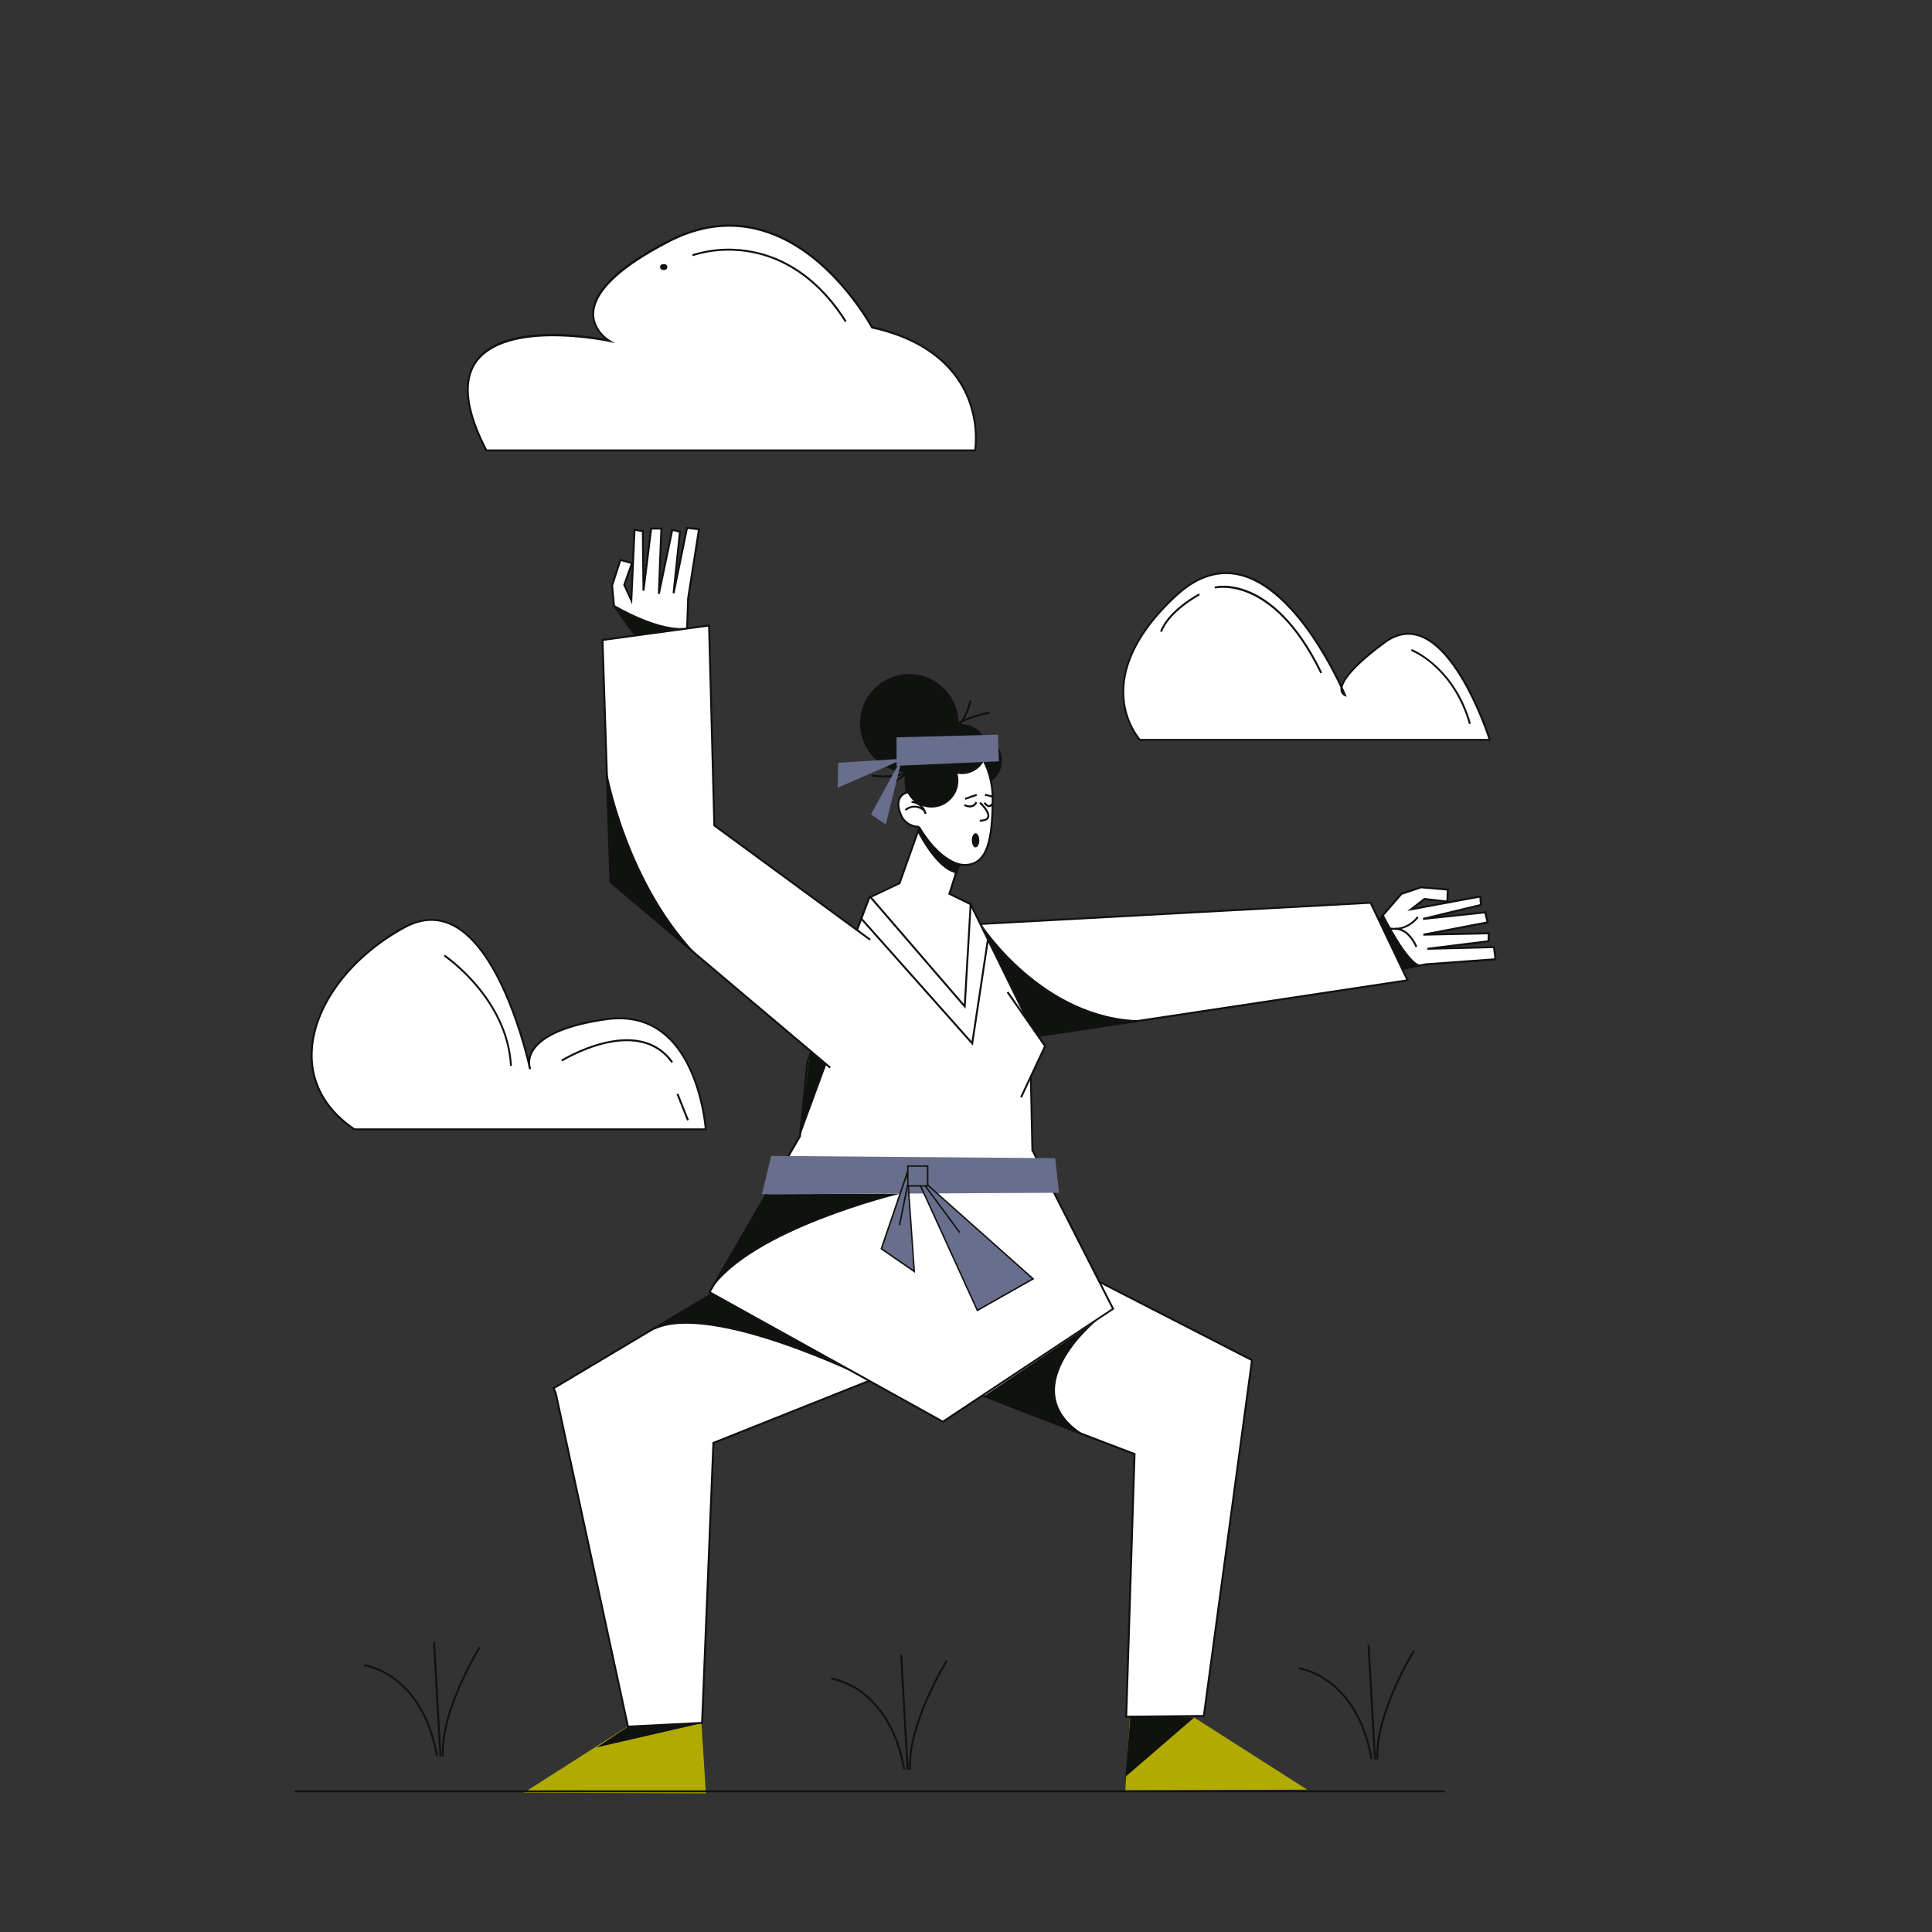 <svg xmlns="http://www.w3.org/2000/svg" viewBox="0 0 1000 1000"><rect x="0" y="0" width="1000" height="1000" fill="#333333" stroke="none"/><title>Mesa de trabajo 15</title><g id="Capa_1" data-name="Capa 1"><polygon points="584.82 889.54 582.45 926.68 676.61 926.32 618.1 888.97 584.82 889.54" fill="#b1aa00"/><polygon points="363 891.09 365.37 928.23 271.2 927.87 329.72 890.52 363 891.09" fill="#b1aa00"/><polygon points="711.79 478.42 725.39 462.64 735.49 459.27 749.36 460.47 749.1 466.65 737.23 465.33 730.32 470.67 766.17 464.04 766.5 468.38 736.58 475.68 768.76 472.27 769.96 477.43 736.77 483.79 770.59 483.06 770.52 487.16 738.81 491.13 773.28 490.26 774.06 496.54 737.96 499.15 718.78 502.93 711.79 478.42" fill="#fff"/><path d="M718.43,503.51l-7.2-25.22,13.87-16.08,10.32-3.44L749.88,460l-.28,6.59,17-3.16.41,5.33L744,474.39l25.2-2.66,1.42,6.1-27.87,5.33,28.4-.61L771,487.6l-22.16,2.78,24.86-.63.9,7.25L738,499.65Zm-6.09-25,6.79,23.81,18.73-3.69,35.64-2.59-.66-5.3-34,.86-.08-1L770,486.72l.05-3.14-33.3.71-.11-1L769.36,477l-1-4.22-31.74,3.35-.17-1L766,468l-.26-3.37-37.33,6.91,8.71-6.73,11.53,1.28.22-5.17-13.29-1.14-9.87,3.29Zm25-12.69-5.12,4L747.54,467Z" fill="#10120f"/><polygon points="330.1 330.47 317.81 313.65 316.82 303.06 321.12 289.81 327.08 291.47 323.11 302.73 326.75 310.67 328.41 274.25 332.71 274.91 333.04 305.71 337.01 273.59 342.31 273.59 340.99 307.36 347.94 274.25 351.92 275.24 348.6 307.03 355.56 273.26 361.85 273.92 356.22 309.68 355.56 329.21 330.1 330.47" fill="#fff"/><path d="M329.85,331l-.16-.22-12.36-16.93-1-10.84,0-.1,4.45-13.7,6.36,1.77.78-17.3,5.28.81.25,23.76,3.11-25.15h6.26l-1.11,28.35,5.84-27.8,4.9,1.22-2.32,22.21,5-24.36,7.26.77-5.71,36.28L356,329.69ZM318.3,313.47l12,16.49,24.73-1.22.65-19.08,5.55-35.3L356,273.8l-6.86,33.33-1-.15,3.26-31.36-3.05-.76-6.84,32.6-1-.12,1.3-33.25h-4.33l-3.92,31.68-1-.06-.32-30.37-3.34-.51-1.72,37.93-4.59-10,3.86-10.94-5-1.39-4.12,12.69Zm5.35-10.77,2.7,5.89.7-15.53Z" fill="#10120f"/><polygon points="504.05 478.41 709.42 467.21 728.54 507.35 529.37 537.44 504.05 478.41" fill="#fff"/><path d="M529.07,538,503.3,478l206.43-11.26.14.3,19.41,40.76Zm-24.28-59.12,24.89,58L727.8,507l-18.69-39.23Z" fill="#10120f"/><path d="M648,704,623.08,888.18l-40.17.38,4.32-136S470.11,708,470.1,706.64l-100.84,40.2L363.4,891.78,325,893.7,287.62,721l-1.08-2.39L459.79,615.25c10.63,0,17.17,10.48,21.18,23.92,3.95-7.45,9.32-12.38,16.62-12.39Z" fill="#fff"/><path d="M324.63,894.22,287.14,721.11l-1.24-2.75.39-.23L459.65,614.75h.14c9.35,0,16.51,7.8,21.31,23.14,4.37-7.7,9.91-11.6,16.49-11.61h.12l150.86,77.46-.05.35-25,184.59-41.12.39,4.32-136.13c-3.34-1.27-31-11.79-58.23-22.33-47-18.18-56.5-22.22-58.41-23.42l-100.34,40-5.86,145.07ZM287.18,718.76l.93,2.09,37.32,172.33,37.48-1.88,5.86-144.8.3-.12L470.6,705.91v.51c4.18,2.63,85.44,33.78,116.81,45.71l.33.13v.35l-4.3,135.45,39.22-.37,24.83-183.38-150-77c-6.42.06-11.82,4.14-16.06,12.12l-.57,1.08-.35-1.17c-4.63-15.53-11.55-23.46-20.56-23.56Z" fill="#10120f"/><path d="M590,383H771.11S748,309.41,716.63,332.56,696.2,359.8,696.2,359.8,656.71,264.46,609,308.05,590,383,590,383Z" fill="#fff"/><path d="M771.79,383.45h-182l-.15-.16a39.4,39.4,0,0,1-8.47-21.4c-2-22.16,13.9-41.71,27.57-54.21,10.54-9.64,21.55-13.26,32.72-10.78,26,5.78,46.21,43.52,52.88,57.51,1.45-4.19,6.91-11.07,22-22.25,6-4.44,12.15-5.68,18.28-3.68,9.21,3,18.23,13.06,26.82,29.92a180.86,180.86,0,0,1,10.15,24.4Zm-181.59-1H770.42a180.21,180.21,0,0,0-9.88-23.61c-5.82-11.42-15.09-25.78-26.23-29.41-5.81-1.89-11.65-.7-17.38,3.53-17.16,12.69-21.35,19.46-22,22.84,1.08,2.32,1.67,3.72,1.71,3.81l.44,1.06-1.08-.4a3.59,3.59,0,0,1-2.12-2.9,5.39,5.39,0,0,1,0-1.44,195.78,195.78,0,0,0-13.61-24.41c-8.82-13.34-22.77-30-39.12-33.65-10.83-2.4-21.54,1.14-31.82,10.54-13.49,12.34-29.17,31.6-27.26,53.33A38.73,38.73,0,0,0,590.2,382.45Z" fill="#10120f"/><path d="M760.35,374.78c-4.32-15.25-12.25-24.74-18.13-30a44.17,44.17,0,0,0-11.86-7.89l.36-.93c.22.09,22.18,8.87,30.59,38.56Z" fill="#10120f"/><path d="M683.42,348.55c-24.86-51.17-54.24-44-54.54-43.92l-.25-1c.31-.08,7.73-2,18.38,2.57,9.76,4.17,24.16,14.81,37.31,41.88Z" fill="#10120f"/><path d="M601.42,327.15l-.94-.34c4-11,19.44-19.28,20.1-19.63l.46.88C620.89,308.14,605.28,316.54,601.42,327.15Z" fill="#10120f"/><path d="M183.47,584.56H365.3s-4.07-63.78-51.56-57-39.36,25.79-39.36,25.79S254,455.64,209.25,480.07,141.4,556.06,183.47,584.56Z" fill="#fff"/><path d="M365.83,585.06H183.31l-.12-.09c-15.39-10.42-23.1-24.6-22.31-41,1.14-23.76,20-49,48.13-64.34,8.6-4.69,16.94-5.23,24.79-1.6,22.89,10.58,35.85,54.35,39.78,69.8A13.17,13.17,0,0,1,275,544c3.18-5.66,12.46-13.18,38.62-16.92,11.88-1.7,22.09.86,30.37,7.59,19.38,15.75,21.75,49.53,21.77,49.86Zm-182.21-1H364.76c-.39-4.36-3.65-34.23-21.36-48.63-8-6.55-18-9-29.59-7.37-25.73,3.67-34.8,10.94-37.88,16.38a11.26,11.26,0,0,0-1.51,6.79c.29,1.24.44,1.95.45,2l-.95.3a8.32,8.32,0,0,1-.52-2.25c-2.6-11-15.62-61.08-40-72.36-7.54-3.48-15.58-3-23.89,1.58C181.69,495.67,163,520.6,161.88,544,161.11,560,168.63,573.85,183.62,584.06Z" fill="#10120f"/><path d="M264,551.71C262.17,517,230,495.16,229.7,495l.56-.84c.33.22,32.89,22.33,34.69,57.55Z" fill="#10120f"/><path d="M347.52,550.16c-17.67-24.73-56.1-1-56.49-.77l-.53-.85c.39-.24,39.62-24.45,57.83,1Z" fill="#10120f"/><line x1="350.64" y1="566.2" x2="356.09" y2="579.81" fill="#fff"/><rect x="352.87" y="565.68" width="1" height="14.66" transform="translate(-187.53 172.21) rotate(-21.8)" fill="#10120f"/><polygon points="418.09 549.03 414.06 588.12 367.23 668.83 488.06 735.88 576.2 677.47 534.4 595.33 533.03 530.45 502.58 468.32 450.14 464.17 418.09 549.03" fill="#fff"/><path d="M488.09,736.47,366.54,669l47-81.06,4-39.1,32.19-85.22.37,0,52.72,4.17.13.26,30.5,62.23v.11l1.37,64.76,41.94,82.44ZM367.92,668.64,488,735.3l87.51-58-41.64-81.85v-.11l-1.36-64.77-30.29-61.78-51.77-4.09-31.9,84.45-4,39.13-.05.09Z" fill="#10120f"/><polyline points="450.38 486.41 369.74 427.27 367.01 323.75 311.85 331.25 315.94 456.56 429.67 552.59" fill="#fff"/><polygon points="429.35 552.97 315.44 456.8 315.44 456.57 311.34 330.81 367.5 323.19 370.23 427.01 450.68 486 450.09 486.81 369.25 427.53 369.24 427.29 366.53 324.33 312.37 331.68 316.43 456.32 429.99 552.2 429.35 552.97" fill="#10120f"/><polygon points="494.46 452.92 491.39 462.64 502.39 468.03 499.33 520.91 450.56 464.3 465.59 457.17 475.31 429.79 484.14 440.26 494.9 449.98 494.46 452.92" fill="#fff"/><path d="M499.76,522.17l-50-58,15.44-7.33,9.94-28,9.39,11.14,12.54,7.73-2.18,5.8L492,462.38l10.91,5.35Zm-48.4-57.7,47.54,55.17,3-51.3-11.1-5.44L494,452.81l.4-2.64-10.57-9.54-8.31-9.85L466,457.53Z" fill="#10120f"/><path d="M474.81,430.27s9.68,20,20.29,21.72l.65-2.39,1.06-1.93a27.35,27.35,0,0,1-12-8s-8.33-8.2-9.38-11.78Z" fill="#10120f"/><polygon points="503.56 541.18 445.71 476.13 446.45 475.46 502.89 538.93 510.98 485.33 511.75 486.93 503.56 541.18" fill="#10120f"/><polyline points="521.5 513.47 540.95 541.48 528.5 567.94" fill="#fff"/><polygon points="528.95 568.15 528.05 567.73 540.37 541.53 521.08 513.75 521.91 513.18 541.52 541.43 528.95 568.15" fill="#10120f"/><polygon points="399.14 598.29 546.16 599.48 548.15 617.37 394.38 618.14 399.14 598.29" fill="#686e8c"/><polygon points="469.64 606.92 469.1 608.49 456.17 646.36 473.22 658.1 469.64 606.92" fill="#686e8c"/><path d="M473.65,658.85l-17.93-12.34L469.88,605Zm-17-12.64,16.17,11.14-3.4-48.56Z" fill="#10120f"/><polygon points="473.66 607.55 505.89 678.26 534.75 661.91 473.66 607.55" fill="#686e8c"/><path d="M505.71,678.79l-.17-.37-33-72.33L535.39,662Zm-31-69.77,31.32,68.71,28.05-15.89Z" fill="#10120f"/><path d="M721.88,481.24c-.4,0-.8,0-1.21,0a18.38,18.38,0,0,1-4.92-1.13l.35-.93a17.49,17.49,0,0,0,4.65,1.06c8.14.65,12.64-5.8,12.68-5.87l.83.57C734.21,475,729.83,481.24,721.88,481.24Z" fill="#10120f"/><path d="M732.66,490.25c0-.09-3.68-9-10.34-9H722l0-1h.32c7.33,0,11.1,9.26,11.26,9.66Z" fill="#10120f"/><rect x="152.56" y="926.69" width="595.32" height="1" fill="#10120f"/><path d="M467.5,915.9c-7.54-42.67-37-46.54-37.3-46.58l.12-1c.3,0,30.5,4,38.16,47.4Z" fill="#10120f"/><path d="M470.55,916c-1.33-23.6,18.91-56.43,19.11-56.76l.85.53c-.2.33-20.27,32.89-19,56.17Z" fill="#10120f"/><rect x="467.56" y="856.63" width="1" height="59.56" transform="translate(-48.99 27.65) rotate(-3.22)" fill="#10120f"/><path d="M225.68,909c-7.54-42.67-37-46.55-37.29-46.58l.11-1c.3,0,30.5,4,38.16,47.4Z" fill="#10120f"/><path d="M228.73,909.13c-1.33-23.6,18.91-56.42,19.11-56.75l.85.53c-.2.32-20.27,32.88-19,56.17Z" fill="#10120f"/><rect x="225.74" y="849.77" width="1" height="59.56" transform="translate(-48.98 14.08) rotate(-3.22)" fill="#10120f"/><path d="M709.41,910.57c-7.52-42.63-37-46.55-37.29-46.58l.11-1c.31,0,30.51,4,38.16,47.41Z" fill="#10120f"/><path d="M712.47,910.66c-1.34-23.6,18.9-56.42,19.1-56.75l.85.53c-.2.32-20.27,32.88-19,56.17Z" fill="#10120f"/><rect x="709.47" y="851.29" width="1" height="59.56" transform="translate(-48.31 41.21) rotate(-3.22)" fill="#10120f"/><path d="M251.77,233.13h253s8.6-49.9-53.35-63.67c0,0-41.3-77.44-105-44.74s-31,51.63-31,51.63S210.47,154,251.77,233.13Z" fill="#fff"/><path d="M505.16,233.63H251.47l-.14-.26c-11-21.07-12.63-36.93-4.86-47.16C261,167.15,303,173.52,313.31,175.42c-2.6-2.12-6.92-6.68-6.76-13.36.3-11.72,13.63-24.43,39.64-37.79,33.14-17,60.12-3.86,76.91,10.17,17.15,14.33,27.45,32.46,28.62,34.58,17.76,4,40.76,13.68,50,37.26a55.68,55.68,0,0,1,3.47,26.94Zm-253.09-1H504.31a55.22,55.22,0,0,0-3.49-26C495.75,193.78,483.05,177,451.28,170l-.22,0-.11-.2c-.1-.2-10.5-19.47-28.51-34.51-16.56-13.82-43.15-26.79-75.79-10-31.95,16.41-38.89,29.13-39.1,36.91-.23,8.88,8.06,13.79,8.14,13.84l2.71,1.58-3.06-.66a160,160,0,0,0-28.12-2.9c-24.76-.2-35.4,6.9-40,12.89C239.79,196.66,241.4,212.08,252.07,232.63Z" fill="#10120f"/><path d="M437.33,166.72C420.5,140.1,400,132.24,385.76,130.33a61.52,61.52,0,0,0-27.17,2.26l-.35-.94a62.75,62.75,0,0,1,27.61-2.32c14.46,1.93,35.28,9.89,52.33,36.85Z" fill="#10120f"/><path d="M343.92,136.72h-.76a1.5,1.5,0,0,0,0,3h.76a1.5,1.5,0,0,0,0-3Z" fill="#10120f"/><rect x="469.87" y="603.54" width="10.29" height="10.29" fill="#686e8c"/><path d="M480.54,614.2h-11v-11h11Zm-10.29-.75h9.54v-9.54h-9.54Z" fill="#10120f"/><line x1="478.8" y1="613.73" x2="496.78" y2="638" fill="#686e8c"/><rect x="487.41" y="610.76" width="0.75" height="30.2" transform="translate(-276.71 413.28) rotate(-36.53)" fill="#10120f"/><line x1="465.61" y1="634.1" x2="469.81" y2="613.13" fill="#686e8c"/><polygon points="465.98 634.17 465.24 634.03 469.44 613.05 470.18 613.2 465.98 634.17" fill="#10120f"/><polygon points="419.76 544.49 418.57 548.72 414.06 588.12 427.64 551.15 419.76 544.49" fill="#10120f"/><path d="M313.8,397.55s10.13,60.77,49.76,99.51l-47.62-40.5Z" fill="#10120f"/><path d="M317.84,313.06s23.89,14.41,38.3,11.69L328.85,329Z" fill="#10120f"/><path d="M507.72,478s31.83,49.85,83.75,50.13l-54.06,8.14-5.55-7.69Z" fill="#10120f"/><path d="M338.83,687.55l29.74-17.88,81,44.4s-81.19-40.16-110.93-25.82" fill="#10120f"/><path d="M567.94,683.32s-46.46,37.54-4,60.92L509.17,722.7Z" fill="#10120f"/><path d="M396.62,618.12l69.24-.23s-77.49,18.57-98.13,50.21Z" fill="#10120f"/><path d="M716.21,473.59s12.92,26.06,19.48,25.84L726,501.76l-12.29-26.05Z" fill="#10120f"/><polygon points="325.03 893.7 308.8 904.45 362.47 892.09 325.03 893.7" fill="#10120f"/><path d="M585.1,888.08c0,.59-2.57,31.61-2.57,31.61L618.1,889Z" fill="#10120f"/><circle cx="505.71" cy="393.67" r="12.9" fill="#10120f"/><path d="M513.82,414c-.22,18.22-1.81,33.78-14.7,33.63s-30.47-24.23-30.25-42.45,9.12-24.61,22-24.45S514,395.82,513.82,414Z" fill="#fff"/><path d="M499.32,448.17h-.2c-6.26-.08-13.9-5.56-20.45-14.66s-10.41-19.69-10.3-28.3c.2-16.55,7.62-24.95,22.06-24.95h.46c13.15.16,23.66,15.31,23.43,33.78-.1,8.59-.49,17.42-2.62,23.85C509.41,444.81,505.36,448.17,499.32,448.17Zm-8.9-66.91c-14,0-20.86,7.85-21.05,24-.1,8.39,3.68,18.75,10.11,27.7,6.27,8.71,13.8,14.17,19.65,14.24h.19c5.63,0,9.27-3.05,11.43-9.58,2.09-6.31,2.47-15,2.57-23.55h0c.22-17.92-9.85-32.62-22.44-32.77Z" fill="#10120f"/><path d="M507.11,425.31l0-1c1.53,0,3.44-.33,3.87-1.48.73-2-2.7-5.7-4.08-7l.67-.74c.56.52,5.45,5.12,4.34,8.06C511.38,424.52,509.78,425.24,507.11,425.31Z" fill="#10120f"/><path d="M475.41,427.91h0a10.29,10.29,0,0,1-10.19-10.12l-.22-1.35c.06-5.51,4.91-7.05,10.42-7l.23-1.57A10,10,0,0,1,485.54,418h0A10,10,0,0,1,475.41,427.91Z" fill="#fff"/><path d="M479.56,421.1l-1,.28a10.4,10.4,0,0,0-.64-1.67c-4.94-3.72-8.76-.22-8.92-.07l-.69-.72a7.72,7.72,0,0,1,8.19-1.21,7.3,7.3,0,0,0-4.7-2.14v-1A8.49,8.49,0,0,1,479.56,421.1Z" fill="#10120f"/><path d="M475.28,428.41c-6.17,0-8.88-5.31-9-5.54s-3.19-6.06-.93-10.14c1.21-2.19,3.69-3.42,7.38-3.66l.07,1c-3.33.22-5.54,1.28-6.57,3.15-2,3.6.91,9.15.94,9.2a9.43,9.43,0,0,0,8.11,5h.13l.92,1.13S475.33,428.41,475.28,428.41Z" fill="#10120f"/><path d="M510.81,387.74a12.9,12.9,0,0,1-12.9,12.9,12.7,12.7,0,0,1-2.33-.21,13.44,13.44,0,0,1,.48,3.61,13.94,13.94,0,0,1-27.88,0,13.33,13.33,0,0,1,.21-2.38c-3.14,2-7.17,4.91-8.62,7.8l-.9-.45c1.54-3.08,5.64-6.11,8.87-8.13a28.42,28.42,0,0,1-9.91,1.52,48.84,48.84,0,0,1-6.71-.47l.15-1c.14,0,10.2,1.52,16.53-1.19a25.49,25.49,0,1,1,28.33-26l1.26-.6c1.36-1.85,3-5.08,4.45-10.72l1,.25a37.07,37.07,0,0,1-3.72,9.72,54,54,0,0,1,13.19-4l.15,1a55.85,55.85,0,0,0-14.36,4.54,11.31,11.31,0,0,1-.76.92c.2,0,.4,0,.6,0A12.91,12.91,0,0,1,510.81,387.74Z" fill="#10120f"/><ellipse cx="504.95" cy="434.95" rx="1.93" ry="3.66" fill="#10120f"/><rect x="499.38" y="411.9" width="6.35" height="1" transform="translate(-108.96 191.77) rotate(-19.53)" fill="#10120f"/><rect x="511.17" y="409.88" width="1" height="3.84" transform="translate(-11.89 808.38) rotate(-75.97)" fill="#10120f"/><path d="M502,417.93a6.42,6.42,0,0,1-3.08-.89l.52-.85a5,5,0,0,0,3.46.62,3.26,3.26,0,0,0,2-1.86l.9.43a4.18,4.18,0,0,1-2.59,2.39A4.29,4.29,0,0,1,502,417.93Z" fill="#10120f"/><path d="M512,417.77c-1.49,0-2.7-1.77-2.83-2l.83-.55c.29.43,1.21,1.54,2,1.52.38,0,.75-.31,1.08-.87l.87.5a2.34,2.34,0,0,1-1.93,1.37Z" fill="#10120f"/><polygon points="517 394.07 465.99 396.29 458.5 426.76 450.8 421.52 464.56 396.35 464.06 396.37 464.06 394.42 433.55 407.76 433.86 394.82 464.06 392.92 464.06 381.64 516.53 380.26 517 394.07" fill="#686e8c"/></g></svg>